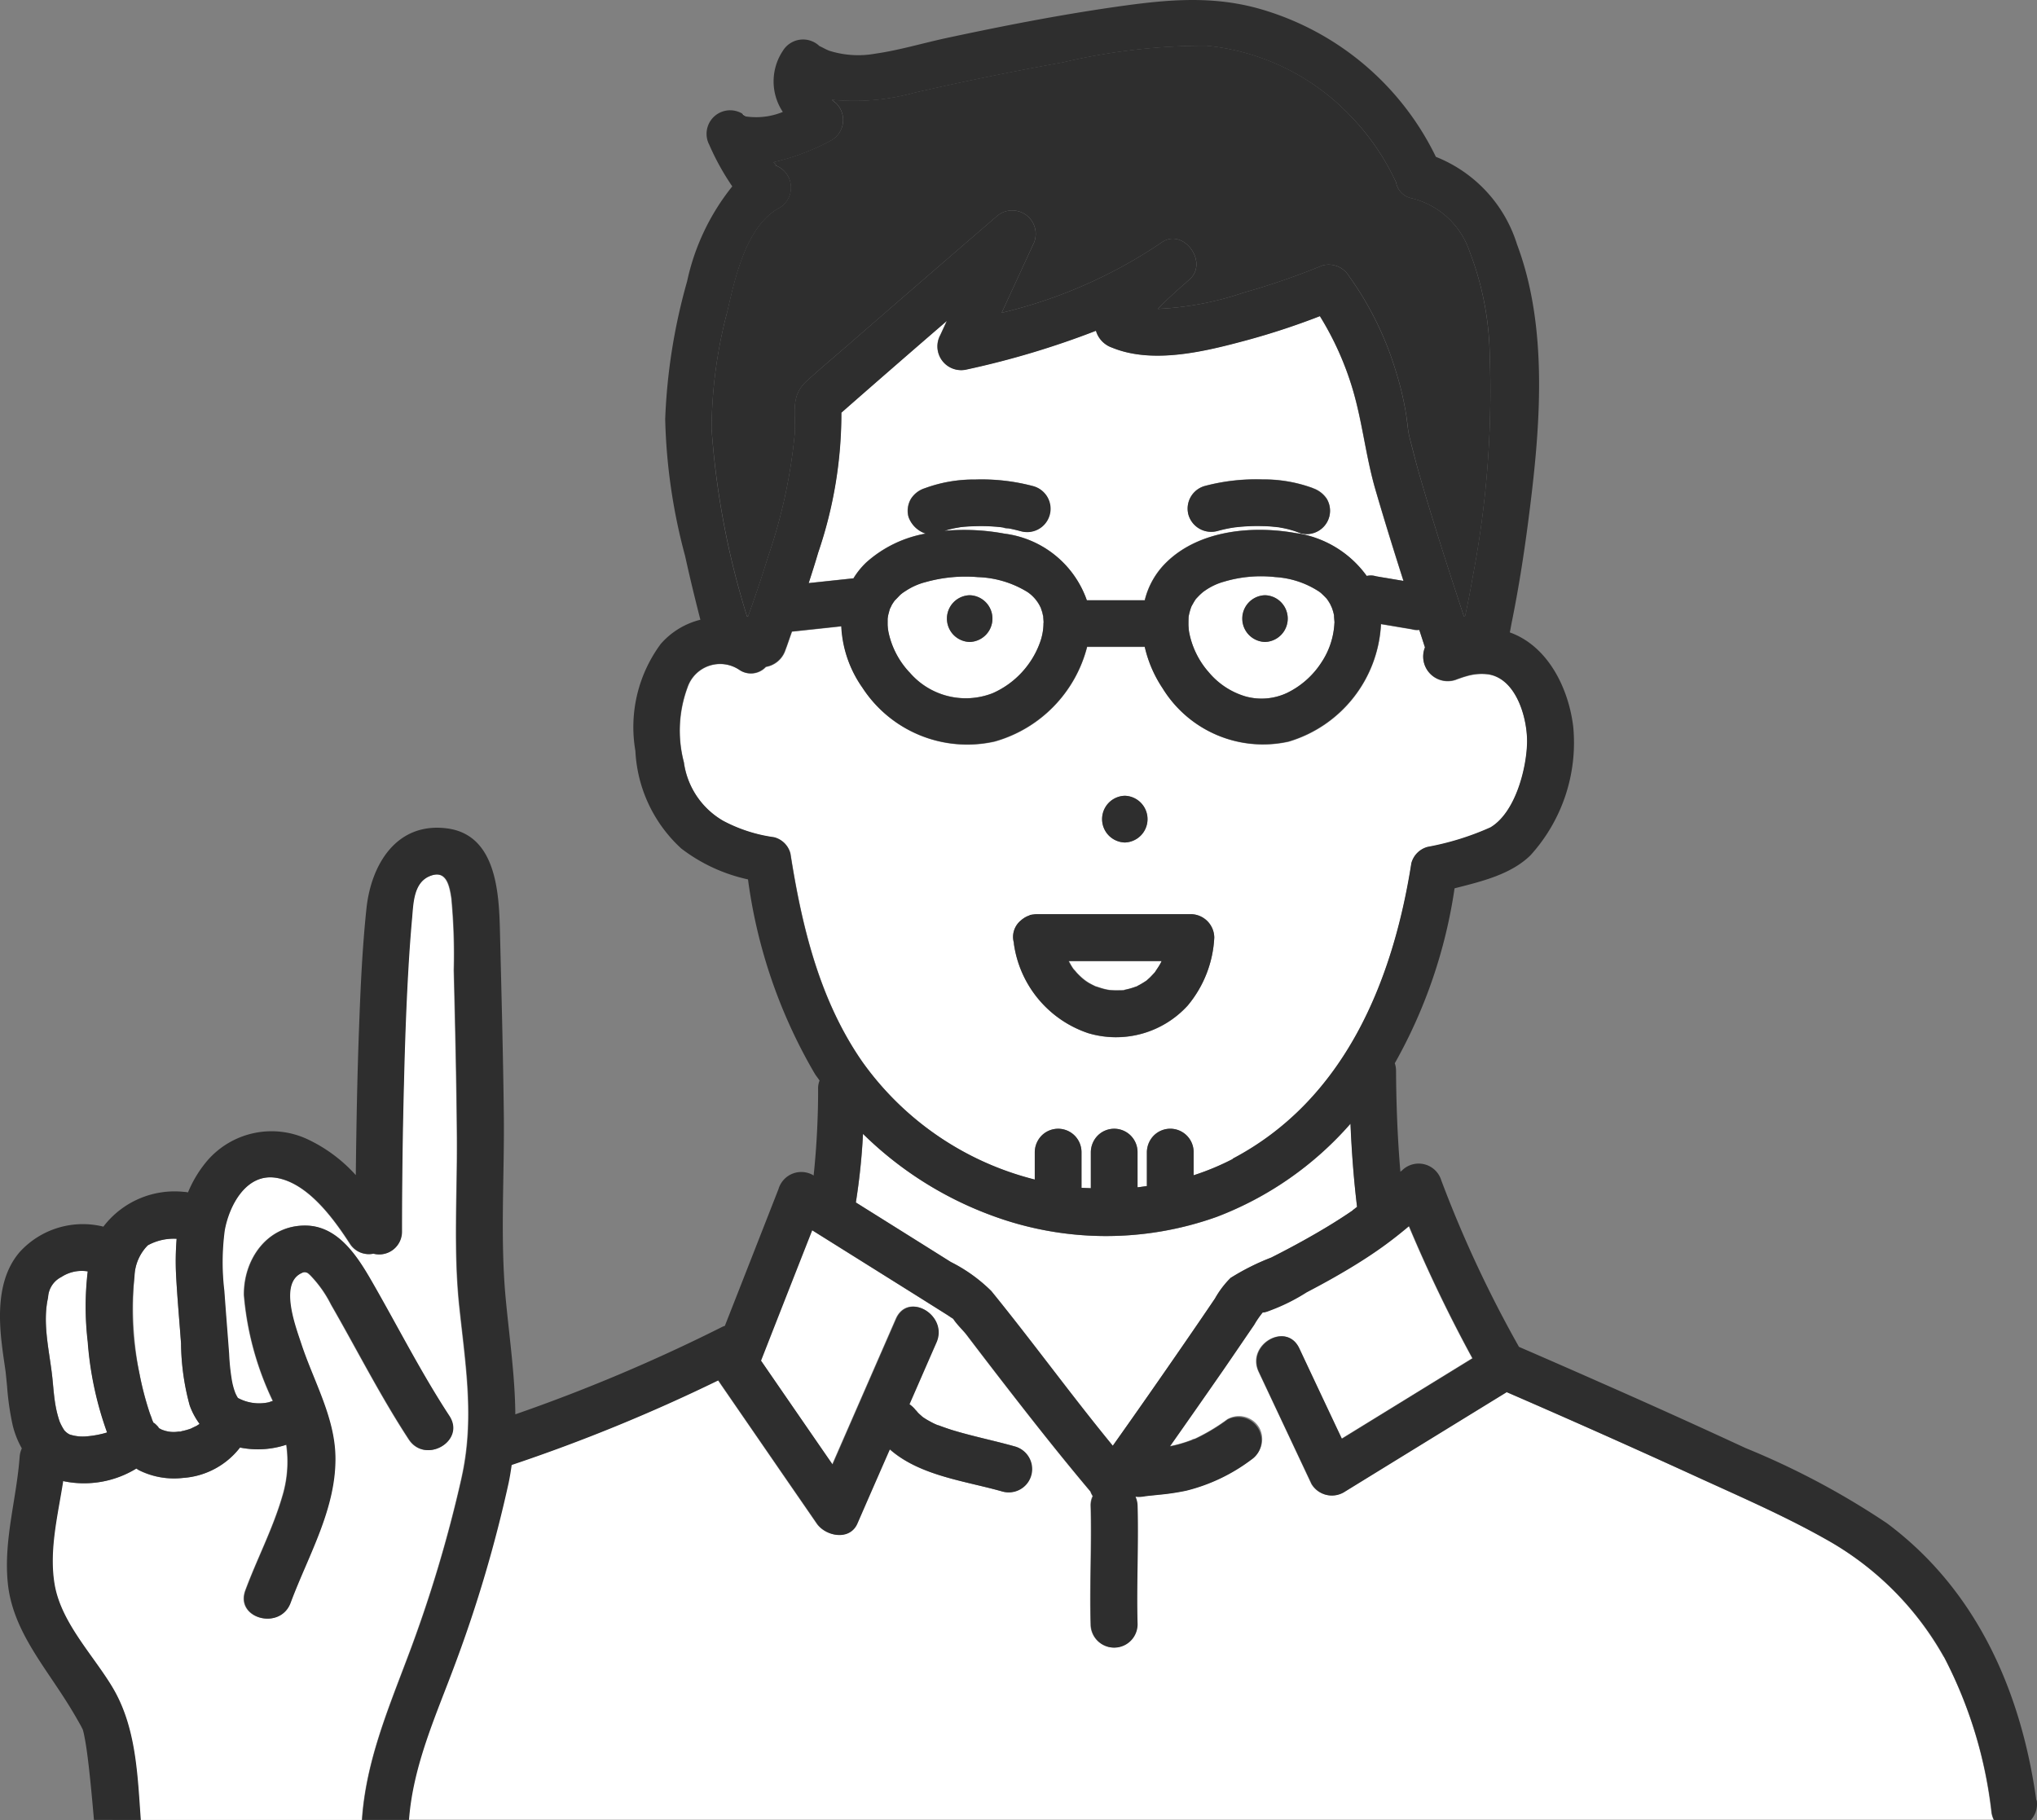 <svg xmlns="http://www.w3.org/2000/svg" width="124.108" height="110.918" viewBox="0 0 124.108 110.918"><rect x="0" y="0" width="124.108" height="110.918" fill="#808080" stroke="none"/><g transform="translate(0 0)"><path d="M87.164,93.967V92.3a1.425,1.425,0,0,1,1.423-1.423,1.433,1.433,0,0,1,1.006.418,1.461,1.461,0,0,1,.418,1.006v2.176c.19.019.38.019.569.025V92.3A1.425,1.425,0,0,1,92,90.874a1.433,1.433,0,0,1,1.006.418,1.461,1.461,0,0,1,.418,1.006v2.145c.19-.019.38-.051.569-.076V92.3a1.425,1.425,0,0,1,1.423-1.423,1.433,1.433,0,0,1,1.006.418,1.461,1.461,0,0,1,.418,1.006v1.411a15.577,15.577,0,0,0,2.385-.993c6.813-3.587,9.755-10.8,10.893-18.01a1.4,1.4,0,0,1,.993-.993,16.114,16.114,0,0,0,3.827-1.189c1.487-.886,2.17-3.473,2.227-5.073.051-1.487-.62-3.985-2.36-4.257a3.309,3.309,0,0,0-1.341.114c-.19.051-.373.12-.557.183a1.492,1.492,0,0,1-1.961-1.936c-.12-.354-.234-.715-.348-1.069a.983.983,0,0,1-.449-.038c-.127-.019-.247-.044-.373-.063-.506-.082-1.012-.171-1.512-.253a7.881,7.881,0,0,1-5.63,7.161,7.187,7.187,0,0,1-7.68-3.258,7.558,7.558,0,0,1-1.082-2.518H90.359a8.081,8.081,0,0,1-5.63,5.769,7.621,7.621,0,0,1-8.059-3.277,7.08,7.08,0,0,1-1.278-3.745l-3.011.323c-.139.373-.259.753-.4,1.126a1.525,1.525,0,0,1-1.189,1.025,1.248,1.248,0,0,1-1.626.177,2.092,2.092,0,0,0-3.15,1.075,7.584,7.584,0,0,0-.221,4.561,4.874,4.874,0,0,0,2.4,3.574,9.185,9.185,0,0,0,3.1,1,1.365,1.365,0,0,1,.993.993c.7,4.453,1.778,8.945,4.39,12.7A18.4,18.4,0,0,0,87.177,93.98Zm5.478-23.381a1.424,1.424,0,0,1,0,2.847A1.424,1.424,0,0,1,92.643,70.587Zm-6.32,7.591a.565.565,0,0,1,.12-.095,1.8,1.8,0,0,1,.38-.2c.025-.006.038-.025.063-.032a.228.228,0,0,0,.07-.013.874.874,0,0,1,.127-.019.488.488,0,0,0,.095-.013c.032,0,.057-.006.089-.006h9.413A1.442,1.442,0,0,1,98.1,79.228a7.013,7.013,0,0,1-1.619,4.143,5.9,5.9,0,0,1-6.06,1.683,6.726,6.726,0,0,1-4.529-5.447v-.063a1.735,1.735,0,0,1-.051-.316A1.333,1.333,0,0,1,86.323,78.178Z" transform="translate(-24.119 -22.094)" fill="#fff"/><path d="M86.883,61.376a4.509,4.509,0,0,0,5.061,1.272,5.382,5.382,0,0,0,2.885-3.087,3.347,3.347,0,0,0,.215-1.208c0-.063-.019-.31-.025-.392-.019-.063-.07-.285-.063-.259,0-.006-.082-.234-.082-.253-.032-.057-.057-.12-.089-.171a2.389,2.389,0,0,0-.721-.791,6.093,6.093,0,0,0-3.024-.911,8.893,8.893,0,0,0-3.176.3,4.023,4.023,0,0,0-1.221.538c-.063.044-.133.082-.2.133-.032.025-.12.1-.146.12-.044.044-.31.329-.31.316a2.494,2.494,0,0,0-.2.3c.006-.019-.089.2-.114.234-.019.07-.076.272-.108.411,0,.038-.025.164-.025.2,0,.127-.006.253,0,.38a1.482,1.482,0,0,0,.019.24,2.041,2.041,0,0,0,.038.209,5.116,5.116,0,0,0,1.278,2.423Zm3.663-4.694a1.424,1.424,0,0,1,0,2.847A1.424,1.424,0,0,1,90.546,56.682Z" transform="translate(-31.466 -20.41)" fill="#fff"/><path d="M114.171,46.581c-.595-1.847-1.17-3.7-1.708-5.561-.588-2.018-.791-4.106-1.385-6.111a18.312,18.312,0,0,0-2-4.46A43.31,43.31,0,0,1,104.67,31.9c-2.505.677-5.75,1.506-8.262.462a1.545,1.545,0,0,1-.974-1.025,52.742,52.742,0,0,1-7.876,2.36,1.444,1.444,0,0,1-1.607-2.094c.133-.291.266-.582.4-.867q-3.226,2.78-6.427,5.592a26.281,26.281,0,0,1-1.411,8.521c-.183.626-.386,1.246-.582,1.866l2.676-.285h.051a4.735,4.735,0,0,1,.784-.974A7.34,7.34,0,0,1,85.059,43.7a1.655,1.655,0,0,1-1.044-1.018,1.412,1.412,0,0,1,.145-1.094,1.553,1.553,0,0,1,.848-.652,8.653,8.653,0,0,1,3.081-.531,12.178,12.178,0,0,1,3.511.4,1.424,1.424,0,1,1-.759,2.745,7.5,7.5,0,0,0-.746-.171,1.348,1.348,0,0,1-.4-.063.553.553,0,0,1-.1-.013,11.983,11.983,0,0,0-1.506-.057c-.259.006-.512.019-.772.044-.025,0-.095.013-.158.019s-.183.032-.221.038a5.75,5.75,0,0,0-.74.183,13.233,13.233,0,0,1,3.656.171,6.12,6.12,0,0,1,5.023,4.061h3.53a4.826,4.826,0,0,1,1.322-2.315c2.037-1.986,5.326-2.258,7.983-1.759a6.445,6.445,0,0,1,4.207,2.594h.013a1.09,1.09,0,0,1,.569.025c.127.019.247.044.373.063.43.07.854.145,1.284.215Zm-4.517-3.9a1.439,1.439,0,0,1-.652.848,1.412,1.412,0,0,1-1.094.146,5.673,5.673,0,0,0-1.215-.342,1.074,1.074,0,0,1-.139-.025c-.082-.006-.164-.019-.247-.025-.24-.025-.481-.038-.727-.044a11.5,11.5,0,0,0-1.55.063.775.775,0,0,0-.12.013c-.127.019-.253.038-.38.063-.234.044-.468.1-.7.164a1.424,1.424,0,1,1-.759-2.745,12.178,12.178,0,0,1,3.511-.4,8.653,8.653,0,0,1,3.081.531,1.679,1.679,0,0,1,.848.652,1.439,1.439,0,0,1,.146,1.094Z" transform="translate(-28.668 -11.189)" fill="#fff"/><path d="M115.711,61.313a4.644,4.644,0,0,0,2.271,1.525,3.692,3.692,0,0,0,2.581-.228,5.225,5.225,0,0,0,2.05-1.828,4.726,4.726,0,0,0,.8-2.429c0-.051-.038-.455-.025-.411-.013-.07-.025-.139-.044-.209a2.694,2.694,0,0,0-.095-.3c-.019-.032-.095-.209-.108-.228-.057-.095-.114-.19-.177-.278a.723.723,0,0,0-.051-.063,3.958,3.958,0,0,0-.329-.323.93.93,0,0,0-.108-.082,5.449,5.449,0,0,0-2.663-.886,7.937,7.937,0,0,0-3.131.278,3.675,3.675,0,0,0-1.158.544l-.076.051c-.089.07-.177.152-.259.228-.063.063-.12.127-.183.19l-.044.044c0,.006,0,.013-.013.025-.089.127-.158.259-.234.392a.125.125,0,0,1-.025.051,3.755,3.755,0,0,0-.164.595c0,.032-.006.063-.006.082,0,.145-.013.3-.006.443,0,.076.006.145.013.221,0,.032.019.164.025.2a5.243,5.243,0,0,0,1.151,2.4Zm3.467-4.637a1.424,1.424,0,0,1,0,2.847A1.424,1.424,0,0,1,119.178,56.677Z" transform="translate(-42.107 -20.405)" fill="#fff"/><path d="M103,92.553c.082.139.152.291.247.424a1.074,1.074,0,0,0,.063.089c.082.076.152.177.234.259s.19.19.285.272c.025.025.127.1.164.133a.464.464,0,0,1,.089.063,2.06,2.06,0,0,0,.253.152c.095.057.2.1.3.152h.013c.177.057.354.12.538.164.095.025.183.038.278.057a.349.349,0,0,1,.057.006,5.578,5.578,0,0,0,.563.013h.152c.013,0,0,0,.025-.006l.12-.019a4.268,4.268,0,0,0,.576-.152,1.426,1.426,0,0,1,.152-.051.068.068,0,0,0,.038-.013.43.43,0,0,1,.1-.057c.171-.089.323-.19.487-.291.006,0,.013-.006.019-.013s.006-.006.019-.019c.07-.063.146-.127.215-.2s.158-.164.234-.247c.013-.019.032-.032.044-.051.108-.177.234-.342.329-.519.025-.051.057-.108.082-.164h-5.662Z" transform="translate(-37.879 -34.001)" fill="#fff"/><path d="M96.642,50.806a.492.492,0,0,1-.082-.006C96.617,50.825,96.845,50.832,96.642,50.806Z" transform="translate(-35.513 -18.666)" fill="#fff"/><path d="M70.81,39.176c.43-1.189.841-2.391,1.208-3.6A32.5,32.5,0,0,0,73.663,28c.07-1.234-.285-2.252.715-3.169.822-.753,1.683-1.474,2.53-2.208q4.507-3.919,9.027-7.813a1.43,1.43,0,0,1,2.233,1.727c-.633,1.373-1.271,2.752-1.9,4.125a29.484,29.484,0,0,0,9.723-4.27c1.316-.962,2.91,1.177,1.727,2.233-.62.55-1.316,1.145-1.929,1.8a18.853,18.853,0,0,0,5.206-.987,43.473,43.473,0,0,0,4.827-1.664,1.454,1.454,0,0,1,1.607.652,19.562,19.562,0,0,1,2.853,5.795,17.888,17.888,0,0,1,.626,2.632c.057.335.089.677.133,1.018.013.076.044.221.051.266.2.784.392,1.563.614,2.341.841,2.916,1.771,5.807,2.726,8.686l.076-.038c.171-.791.323-1.588.462-2.385A60.022,60.022,0,0,0,116,23.235a18.475,18.475,0,0,0-1.234-6.332,4.968,4.968,0,0,0-3.486-3.214,1.206,1.206,0,0,1-.987-.981c-.032-.07-.07-.152-.082-.177-.171-.354-.354-.7-.55-1.037a14.825,14.825,0,0,0-2.22-2.91,13.919,13.919,0,0,0-8.711-4.2A37.775,37.775,0,0,0,89.99,5.4q-4.555.816-9.065,1.854a13.8,13.8,0,0,1-5.01.424c.095.076.19.152.278.228A1.424,1.424,0,0,1,75.9,10.14a14.057,14.057,0,0,1-3.536,1.341c.127.12.247.228.038.171a1.439,1.439,0,0,1,.342,2.6c-2.069,1.088-2.739,4.346-3.214,6.408a28.257,28.257,0,0,0-.936,7.085,50.26,50.26,0,0,0,2.157,11.412.185.185,0,0,1,.057.013Z" transform="translate(-25.237 -1.602)" fill="#2e2e2e"/><path d="M8.2,132.226a20.594,20.594,0,0,1-1.164-5.485,17.687,17.687,0,0,1,0-4.289,2.266,2.266,0,0,0-1.613.342,1.46,1.46,0,0,0-.81,1.246c-.367,1.619.1,3.34.266,4.953.07.652.1,1.164.2,1.7a6.555,6.555,0,0,0,.234.9,3.2,3.2,0,0,0,.285.538,1.069,1.069,0,0,0,.329.259,2.656,2.656,0,0,0,1.063.114,6.558,6.558,0,0,0,1.107-.2.542.542,0,0,0,.12-.038c0-.013-.013-.025-.013-.038Z" transform="translate(-1.68 -44.98)" fill="#fff"/><path d="M108.278,95.37s-.095.013-.158.025C108.19,95.4,108.266,95.389,108.278,95.37Z" transform="translate(-39.76 -35.041)" fill="#fff"/><path d="M134.47,17.429c-.019-.038-.025-.057,0,0Z" transform="translate(-49.435 -6.392)" fill="#fff"/><path d="M16.9,130.593a4.237,4.237,0,0,1-.6-1.126,14.854,14.854,0,0,1-.525-3.77c-.1-1.366-.228-2.739-.3-4.112a16.885,16.885,0,0,1,.032-2.265,3.264,3.264,0,0,0-1.759.4,2.816,2.816,0,0,0-.81,1.91,20.671,20.671,0,0,0,.936,8.331c.019.057.228.569.082.247.019.044.089.215.139.329.013-.051.455.4.278.285a1.712,1.712,0,0,0,.234.133c.025.006.032.013.07.025a1.818,1.818,0,0,0,.955.089h.114c.006,0,.032-.013.108-.032a3.907,3.907,0,0,0,.531-.152c.006-.013.3-.152.348-.171a1.08,1.08,0,0,1,.108-.07c.019-.019.038-.032.057-.051Z" transform="translate(-4.743 -43.84)" fill="#fff"/><path d="M71.691,11.069c-.057-.051-.114-.095-.171-.139A.414.414,0,0,0,71.691,11.069Z" transform="translate(-26.313 -4.017)" fill="#fff"/><path d="M71.809,11.173h0L71.8,11.16H71.79S71.8,11.173,71.809,11.173Z" transform="translate(-26.413 -4.102)" fill="#fff"/><path d="M71.835,11.2a.254.254,0,0,1-.025-.019C71.778,11.186,71.791,11.193,71.835,11.2Z" transform="translate(-26.413 -4.109)" fill="#fff"/><path d="M71.866,11.216l-.006-.006h0A.006.006,0,0,1,71.866,11.216Z" transform="translate(-26.438 -4.12)" fill="#fff"/><path d="M110.47,144.06a.376.376,0,0,0-.07.006A.238.238,0,0,0,110.47,144.06Z" transform="translate(-40.598 -52.93)" fill="#fff"/><path d="M112.627,108.25a20.562,20.562,0,0,1-8.141,5.674,20.036,20.036,0,0,1-13.753-.095,22.035,22.035,0,0,1-7.806-4.96,38.377,38.377,0,0,1-.436,4.181c.266.164.531.335.8.5q2.5,1.566,4.985,3.125a9.638,9.638,0,0,1,2.473,1.771c2.518,3.1,4.865,6.339,7.4,9.426q2.192-3.1,4.352-6.231c.626-.911,1.253-1.828,1.872-2.739a5.586,5.586,0,0,1,.949-1.253,14.579,14.579,0,0,1,2.473-1.24c.652-.329,1.29-.664,1.929-1.018,1.037-.576,2.062-1.189,3.043-1.86.095-.063.177-.139.266-.2-.209-1.676-.329-3.372-.4-5.067Z" transform="translate(-30.344 -39.773)" fill="#fff"/><path d="M30.026,120.976c.791-3.568.234-6.845-.145-10.419-.361-3.4-.12-6.876-.145-10.292-.025-3.4-.108-6.8-.19-10.2A37.186,37.186,0,0,0,29.4,85.7c-.12-.816-.323-1.771-1.328-1.36s-.993,1.664-1.082,2.568c-.089.974-.158,1.948-.215,2.923-.139,2.36-.221,4.719-.278,7.085q-.114,4.545-.12,9.09a1.379,1.379,0,0,1-1.733,1.341,1.368,1.368,0,0,1-1.442-.626c-.981-1.512-2.562-3.7-4.5-4-1.828-.278-2.853,1.7-3.125,3.207a15.249,15.249,0,0,0-.025,3.682q.142,1.926.291,3.846a13.268,13.268,0,0,0,.164,1.581,4.221,4.221,0,0,0,.209.784,2.488,2.488,0,0,0,.164.316,2.722,2.722,0,0,0,1.917.259,1.306,1.306,0,0,1,.221-.076,18.611,18.611,0,0,1-1.759-6.446c-.025-2.2,1.442-4.3,3.808-4.238,1.936.051,3.1,1.885,3.96,3.378,1.581,2.745,3,5.561,4.738,8.217,1.006,1.537-1.455,2.961-2.461,1.436-1.74-2.657-3.157-5.472-4.738-8.217a7.119,7.119,0,0,0-1.278-1.8c-.177-.164-.171-.139-.266-.164a.1.1,0,0,1-.051-.019c-.019,0-.044.013-.089.019s.108-.063-.12.044c-1.366.626-.38,3.214-.013,4.327.734,2.227,2.005,4.4,2.069,6.788.082,3.207-1.645,6.067-2.726,8.977-.633,1.7-3.384.962-2.745-.759.709-1.91,1.664-3.726,2.239-5.687a7.215,7.215,0,0,0,.253-3.188,5.5,5.5,0,0,1-2.828.171,4.793,4.793,0,0,1-3.479,1.853,4.767,4.767,0,0,1-2.676-.474c-.057-.032-.1-.063-.158-.1a6.093,6.093,0,0,1-4.4.778.186.186,0,0,1-.063-.019c-.323,2.088-.873,4.226-.525,6.294.386,2.334,2.347,4.308,3.524,6.275,1.449,2.423,1.525,5.314,1.727,8.085H23.953c.24-3.5,1.544-6.617,2.777-9.894a81.206,81.206,0,0,0,3.3-10.982Z" transform="translate(-1.912 -30.953)" fill="#fff"/><path d="M132.938,144.368a18.669,18.669,0,0,0-7.231-7.205c-2.606-1.468-5.39-2.663-8.1-3.909q-5.636-2.581-11.323-5.042-4.972,3.055-9.938,6.111a1.436,1.436,0,0,1-1.948-.512q-1.6-3.416-3.214-6.832c-.778-1.651,1.676-3.093,2.461-1.436q1.3,2.752,2.594,5.51,3.985-2.448,7.964-4.9a88.082,88.082,0,0,1-3.872-8.059c-.519.436-1.05.854-1.6,1.253-.867.62-1.778,1.183-2.7,1.721-.639.367-1.284.721-1.942,1.063A12.2,12.2,0,0,1,91.9,123.22s-.4.164-.481.126a6.984,6.984,0,0,0-.519.759q-.93,1.366-1.86,2.72c-1.075,1.569-2.176,3.125-3.271,4.681.057-.013.12-.019.177-.032a7.565,7.565,0,0,0,.765-.209c.139-.044.278-.095.411-.146a1.8,1.8,0,0,1,.2-.076.046.046,0,0,0-.038.013c-.108.044-.285.076,0,0h.013a11.706,11.706,0,0,0,1.986-1.189,1.436,1.436,0,0,1,1.948.512,1.461,1.461,0,0,1-.512,1.948,10.976,10.976,0,0,1-3.954,1.885,14.25,14.25,0,0,1-1.708.253c-.2.019-.4.038-.607.063a1.346,1.346,0,0,0-.158.019h-.019l-.095.019a1.75,1.75,0,0,1-.512.013,1.488,1.488,0,0,1,.126.55c.07,2.41-.07,4.82,0,7.224a1.423,1.423,0,1,1-2.847,0c-.07-2.41.07-4.82,0-7.224a1.285,1.285,0,0,1,.126-.582,1.147,1.147,0,0,1-.139-.278c-1.885-2.239-3.7-4.548-5.491-6.864q-1.044-1.347-2.075-2.708c-.19-.247-.582-.62-.8-.955-.127-.076-.253-.164-.367-.24l-1.841-1.158q-3.2-2-6.389-4-1.556,3.976-3.119,7.945,2.182,3.16,4.359,6.326,1.936-4.431,3.871-8.869c.734-1.676,3.182-.228,2.461,1.436-.55,1.253-1.094,2.511-1.645,3.764a1.771,1.771,0,0,1,.386.367h.006a1.655,1.655,0,0,1,.139.158c.082.082.171.158.253.234a.764.764,0,0,1,.089.063,3.894,3.894,0,0,0,.348.209,4.134,4.134,0,0,0,.373.19l.133.057h.019c.272.1.538.2.816.285,1.272.392,2.581.652,3.859,1.012a1.424,1.424,0,1,1-.759,2.745c-2.29-.652-5.035-.955-6.864-2.575q-.987,2.268-1.98,4.529c-.462,1.063-1.923.778-2.461,0-.886-1.29-1.778-2.575-2.663-3.865q-1.585-2.306-3.176-4.612c-.063-.089-.114-.171-.171-.253a104.188,104.188,0,0,1-12.595,5.156c-.051.361-.108.721-.183,1.082a80.329,80.329,0,0,1-3.245,11c-1.164,3.144-2.575,6.18-2.828,9.546h96.585a1.331,1.331,0,0,1-.145-.456,26.876,26.876,0,0,0-2.891-9.47Z" transform="translate(-14.509 -43.388)" fill="#fff"/><path d="M121.091,60.187a1.424,1.424,0,0,0,0-2.847A1.424,1.424,0,0,0,121.091,60.187Z" transform="translate(-44.02 -21.069)" fill="#2e2e2e"/><path d="M92.651,60.187a1.424,1.424,0,0,0,0-2.847A1.424,1.424,0,0,0,92.651,60.187Z" transform="translate(-33.571 -21.069)" fill="#2e2e2e"/><path d="M107.591,79.5a1.424,1.424,0,0,0,0-2.847A1.424,1.424,0,0,0,107.591,79.5Z" transform="translate(-39.06 -28.163)" fill="#2e2e2e"/><path d="M122.07,46.719a8.652,8.652,0,0,0-3.081-.531,12.178,12.178,0,0,0-3.511.4,1.434,1.434,0,0,0-.993,1.752,1.453,1.453,0,0,0,1.752.993c.234-.063.468-.12.7-.164.127-.025.253-.044.38-.063a.775.775,0,0,0,.12-.013,11.55,11.55,0,0,1,1.55-.063,7.015,7.015,0,0,1,.727.044c.082.006.164.019.247.025a1.074,1.074,0,0,1,.139.025,5.886,5.886,0,0,1,1.215.342,1.412,1.412,0,0,0,1.094-.145,1.416,1.416,0,0,0,.506-1.942,1.638,1.638,0,0,0-.848-.652Z" transform="translate(-42.077 -16.969)" fill="#2e2e2e"/><path d="M71.7,11.069c-.127-.114-.177-.145-.177-.139a1.652,1.652,0,0,1,.171.139Z" transform="translate(-26.313 -4.017)" fill="#2e2e2e"/><path d="M71.845,11.2h0c-.013-.006-.013-.013-.025-.019h0C71.826,11.186,71.839,11.193,71.845,11.2Z" transform="translate(-26.424 -4.109)" fill="#2e2e2e"/><path d="M71.844,11.166a.142.142,0,0,1-.044-.006l.013.013h.032Z" transform="translate(-26.416 -4.102)" fill="#2e2e2e"/><path d="M124.124,109.693c-.924-6.617-3.625-12.791-9.1-16.871a47.96,47.96,0,0,0-8.61-4.58q-4.4-2.04-8.837-3.992-2.486-1.1-4.972-2.176a72.677,72.677,0,0,1-4.732-10.14,1.441,1.441,0,0,0-2.379-.626l-.114.095c-.177-2.056-.253-4.125-.266-6.187a1.391,1.391,0,0,0-.076-.424A30.769,30.769,0,0,0,88.68,54.132c1.645-.418,3.435-.841,4.631-2.018a10.212,10.212,0,0,0,2.6-7.819c-.278-2.341-1.531-4.922-3.865-5.757.044-.2.076-.4.114-.595.411-2.024.734-4.061,1-6.111.709-5.434,1.3-11.684-.671-16.928a8.438,8.438,0,0,0-4.947-5.345A17.164,17.164,0,0,0,77.261.678c-3.125-1-6.035-.715-9.223-.259C64.59.912,61.168,1.582,57.765,2.31c-1.449.31-2.91.753-4.378.962a5.842,5.842,0,0,1-2.8-.177c-.19-.07-.342-.164-.544-.259a.4.4,0,0,0-.057-.025h0a1.443,1.443,0,0,0-2.233.291,3.357,3.357,0,0,0,0,3.72,4.26,4.26,0,0,1-1.929.31c-.038,0-.228-.019-.316-.032l.006.006L45.5,7.1c-.044-.006-.057-.013-.025-.019,0,0-.013-.013-.019-.013a.37.37,0,0,1-.171-.139,1.436,1.436,0,0,0-2.012,1.9,15.252,15.252,0,0,0,1.4,2.53,13.882,13.882,0,0,0-2.752,5.788,35.642,35.642,0,0,0-1.335,8.4A35.1,35.1,0,0,0,41.8,33.883c.285,1.3.6,2.594.93,3.884a4.7,4.7,0,0,0-2.41,1.468,8.516,8.516,0,0,0-1.55,6.522,8.629,8.629,0,0,0,2.8,5.953,10.261,10.261,0,0,0,4.061,1.879A31.669,31.669,0,0,0,49.7,65.43c.089.146.2.272.291.418a1.267,1.267,0,0,0-.089.493c.006.822-.019,1.651-.057,2.473-.038.8-.095,1.594-.171,2.385-.013.146-.032.291-.044.436-.013-.013-.032-.019-.044-.032a1.447,1.447,0,0,0-2.094.848q-1.632,4.175-3.271,8.344a1.484,1.484,0,0,0-.152.057,104.214,104.214,0,0,1-12.614,5.333c-.019-2.322-.354-4.612-.582-7.009-.354-3.751-.07-7.6-.12-11.374-.044-3.682-.145-7.357-.234-11.039-.057-2.347-.215-5.889-3.22-6.282-3.1-.4-4.637,2.227-4.915,4.89-.253,2.4-.361,4.827-.449,7.237-.114,3-.164,6-.2,9a9.241,9.241,0,0,0-2.948-2.189A5.172,5.172,0,0,0,12.6,70.833a7.314,7.314,0,0,0-1.088,1.828,1.548,1.548,0,0,0-.247-.032,5.461,5.461,0,0,0-4.909,2.119,5.2,5.2,0,0,0-5.1,1.55C-.093,77.867-.055,80.157.192,82.1c.057.481.164,1.164.209,1.5.013.114.063.62.089.886A16.526,16.526,0,0,0,.831,86.85a5.467,5.467,0,0,0,.557,1.411,1.456,1.456,0,0,0-.133.512c-.19,2.587-.987,5.086-.721,7.7.253,2.511,1.79,4.5,3.138,6.541.373.563.734,1.132,1.069,1.721.127.221.259.443.367.677.013.057.044.164.051.2.139.645.221,1.3.3,1.967.127,1.107.228,2.214.323,3.321H8.637c-.2-2.771-.278-5.662-1.727-8.085-1.177-1.967-3.131-3.941-3.524-6.275-.348-2.069.2-4.207.525-6.294a.241.241,0,0,1,.063.019,6.093,6.093,0,0,0,4.4-.778c.051.032.1.07.158.1a4.777,4.777,0,0,0,2.676.474,4.793,4.793,0,0,0,3.479-1.854,5.5,5.5,0,0,0,2.828-.171,7.309,7.309,0,0,1-.253,3.188c-.576,1.955-1.531,3.777-2.239,5.687-.639,1.721,2.113,2.461,2.745.759,1.082-2.91,2.809-5.776,2.726-8.977-.063-2.385-1.335-4.561-2.069-6.788-.367-1.113-1.354-3.7.013-4.327.234-.108.089-.038.12-.044a.494.494,0,0,0,.089-.019.287.287,0,0,0,.051.019c.095.025.089,0,.266.164a7.28,7.28,0,0,1,1.278,1.8c1.581,2.745,3,5.561,4.738,8.217,1,1.525,3.467.1,2.461-1.436-1.74-2.657-3.157-5.472-4.738-8.217-.86-1.493-2.024-3.327-3.96-3.378-2.366-.057-3.84,2.043-3.808,4.238a18.473,18.473,0,0,0,1.759,6.446c-.076.025-.145.044-.221.076a2.722,2.722,0,0,1-1.917-.259,2.148,2.148,0,0,1-.164-.316,4.221,4.221,0,0,1-.209-.784,13.268,13.268,0,0,1-.164-1.581c-.095-1.284-.2-2.568-.291-3.846a14.634,14.634,0,0,1,.025-3.682c.272-1.506,1.3-3.486,3.125-3.207,1.936.3,3.517,2.486,4.5,4a1.362,1.362,0,0,0,1.442.626,1.382,1.382,0,0,0,1.733-1.341q0-4.545.12-9.09c.057-2.36.139-4.725.278-7.085.057-.974.127-1.948.215-2.923.082-.9.089-2.163,1.082-2.568,1.012-.411,1.208.544,1.328,1.36a35.862,35.862,0,0,1,.145,4.365c.082,3.4.164,6.8.19,10.2.025,3.422-.215,6.889.145,10.292.38,3.574.943,6.851.145,10.419a81.207,81.207,0,0,1-3.3,10.982c-1.234,3.277-2.543,6.389-2.777,9.894h2.853c.253-3.365,1.664-6.4,2.828-9.546a81.231,81.231,0,0,0,3.245-11c.076-.367.133-.727.183-1.082a104.608,104.608,0,0,0,12.595-5.156c.057.082.114.164.171.253q1.585,2.306,3.176,4.612c.886,1.29,1.778,2.575,2.663,3.865.538.778,1.993,1.063,2.461,0q.987-2.268,1.98-4.529c1.828,1.619,4.574,1.923,6.864,2.575a1.424,1.424,0,1,0,.759-2.745c-1.278-.361-2.587-.62-3.859-1.012q-.408-.133-.816-.285H57.2l-.133-.057a4.131,4.131,0,0,1-.373-.19,3.9,3.9,0,0,1-.348-.209.768.768,0,0,1-.089-.063c-.082-.082-.177-.152-.253-.234-.051-.051-.089-.108-.139-.158H55.86a1.771,1.771,0,0,0-.386-.367c.55-1.253,1.094-2.511,1.645-3.764.727-1.664-1.727-3.112-2.461-1.436q-1.936,4.431-3.871,8.869-2.182-3.16-4.359-6.326,1.556-3.976,3.119-7.945,3.2,2,6.389,4l1.841,1.158c.12.076.24.164.367.24.215.342.607.709.8.955q1.034,1.357,2.075,2.708c1.79,2.315,3.6,4.624,5.491,6.864a1.146,1.146,0,0,0,.139.278,1.285,1.285,0,0,0-.127.582c.07,2.41-.07,4.82,0,7.224a1.423,1.423,0,0,0,2.847,0c-.07-2.41.07-4.82,0-7.224a1.4,1.4,0,0,0-.127-.55,1.749,1.749,0,0,0,.512-.013.5.5,0,0,0,.095-.019h.019a1.347,1.347,0,0,0,.158-.019c.2-.019.4-.038.607-.063a14.258,14.258,0,0,0,1.708-.253,10.977,10.977,0,0,0,3.954-1.885A1.425,1.425,0,0,0,74.857,86.5a11.708,11.708,0,0,1-1.986,1.189h-.013a.053.053,0,0,0,.038-.013c-.063.019-.133.051-.2.076-.139.051-.272.1-.411.145-.253.082-.506.152-.765.209a1.736,1.736,0,0,1-.177.032q1.642-2.334,3.271-4.681c.62-.9,1.24-1.816,1.86-2.72A5.553,5.553,0,0,1,77,79.974c.089.038.481-.127.481-.127a11.6,11.6,0,0,0,2.189-1.094c.652-.342,1.3-.69,1.942-1.063.924-.531,1.835-1.1,2.7-1.721.557-.4,1.082-.816,1.6-1.253a88.087,88.087,0,0,0,3.871,8.059q-3.985,2.448-7.964,4.9-1.3-2.752-2.594-5.51c-.778-1.657-3.233-.215-2.461,1.436q1.6,3.416,3.214,6.832a1.44,1.44,0,0,0,1.948.512q4.963-3.055,9.938-6.111,5.684,2.467,11.323,5.042c2.714,1.246,5.5,2.442,8.1,3.909a18.668,18.668,0,0,1,7.231,7.205,27.139,27.139,0,0,1,2.891,9.47,1.542,1.542,0,0,0,.145.455h2.233a1.457,1.457,0,0,0,.361-1.208ZM6.467,87.324a5.982,5.982,0,0,1-1.107.2A2.547,2.547,0,0,1,4.3,87.413a1,1,0,0,1-.329-.259,3.2,3.2,0,0,1-.285-.538,6.555,6.555,0,0,1-.234-.9c-.1-.531-.139-1.044-.2-1.7-.164-1.619-.633-3.334-.266-4.953a1.472,1.472,0,0,1,.81-1.246A2.266,2.266,0,0,1,5.4,77.475a18.35,18.35,0,0,0,0,4.289,20.844,20.844,0,0,0,1.164,5.485c0,.013.013.025.013.038-.025.013-.063.019-.12.038Zm5.687-.512s-.044.025-.108.07c-.038.025-.335.158-.348.171a3.911,3.911,0,0,1-.531.152.437.437,0,0,0-.108.032h-.114a1.892,1.892,0,0,1-.955-.089.634.634,0,0,1-.07-.025,1.712,1.712,0,0,1-.234-.133c.177.114-.266-.342-.278-.285-.051-.114-.12-.278-.139-.329.139.323-.063-.19-.082-.247a17.946,17.946,0,0,1-.645-2.486A17.632,17.632,0,0,1,8.251,77.8a2.816,2.816,0,0,1,.81-1.91,3.264,3.264,0,0,1,1.759-.4,16.9,16.9,0,0,0-.032,2.265c.076,1.373.2,2.739.3,4.112a14.815,14.815,0,0,0,.525,3.77,4.337,4.337,0,0,0,.6,1.126.41.41,0,0,1-.057.051ZM85.093,11.04S85.074,11,85.08,11A.159.159,0,0,0,85.093,11.04ZM44.354,19.067c.481-2.062,1.151-5.32,3.214-6.408a1.436,1.436,0,0,0-.342-2.6c.209.057.095-.044-.038-.171a13.73,13.73,0,0,0,3.536-1.341,1.432,1.432,0,0,0,.291-2.233c-.089-.07-.183-.145-.278-.228a13.8,13.8,0,0,0,5.01-.424q4.507-1.034,9.065-1.854a37.775,37.775,0,0,1,8.742-1.018,13.966,13.966,0,0,1,8.711,4.2,14.641,14.641,0,0,1,2.22,2.91c.2.342.38.69.55,1.037.013.025.051.1.082.177a1.214,1.214,0,0,0,.987.981A4.968,4.968,0,0,1,89.59,15.31a18.327,18.327,0,0,1,1.234,6.332,60.394,60.394,0,0,1-1.037,13.5c-.139.8-.291,1.594-.462,2.385l-.076.038c-.949-2.885-1.885-5.769-2.726-8.686-.221-.778-.424-1.556-.614-2.341-.013-.044-.038-.19-.051-.266-.051-.342-.082-.683-.133-1.018a18.727,18.727,0,0,0-.626-2.632,19.715,19.715,0,0,0-2.853-5.795,1.454,1.454,0,0,0-1.607-.652,44.809,44.809,0,0,1-4.827,1.664,19,19,0,0,1-5.206.987c.614-.652,1.309-1.246,1.929-1.8,1.183-1.056-.411-3.2-1.727-2.233a29.484,29.484,0,0,1-9.723,4.27c.633-1.373,1.272-2.752,1.9-4.125a1.43,1.43,0,0,0-2.233-1.727q-4.526,3.9-9.027,7.813c-.841.734-1.7,1.449-2.53,2.208-1,.917-.645,1.942-.715,3.169a32.5,32.5,0,0,1-1.645,7.578q-.56,1.812-1.208,3.6a.185.185,0,0,1-.057-.013,49.578,49.578,0,0,1-2.157-11.412,28.513,28.513,0,0,1,.936-7.085ZM81.36,37.95a4.745,4.745,0,0,1-.8,2.429,5.177,5.177,0,0,1-2.05,1.828,3.624,3.624,0,0,1-2.581.228,4.615,4.615,0,0,1-2.271-1.525,5.09,5.09,0,0,1-1.151-2.4c-.006-.038-.025-.171-.025-.2,0-.076-.013-.145-.013-.221,0-.146,0-.3.006-.443a.454.454,0,0,1,.006-.082,3.323,3.323,0,0,1,.164-.595.185.185,0,0,1,.025-.051c.076-.133.146-.266.234-.392.006-.013.013-.013.013-.025l.044-.044c.057-.063.12-.127.183-.19a2.9,2.9,0,0,1,.259-.228l.076-.051a3.82,3.82,0,0,1,1.158-.544,7.811,7.811,0,0,1,3.131-.278,5.449,5.449,0,0,1,2.663.886c.038.032.089.063.108.082.114.108.221.209.329.323a.726.726,0,0,1,.051.063,2.58,2.58,0,0,1,.177.278c.013.019.089.19.108.228.032.095.07.2.095.3.019.07.032.139.044.209-.019-.044.025.361.025.411Zm-2.246-5.44c-2.657-.5-5.953-.228-7.983,1.759a4.825,4.825,0,0,0-1.322,2.315h-3.53a6.137,6.137,0,0,0-5.023-4.061,13.482,13.482,0,0,0-3.656-.171,5.75,5.75,0,0,1,.74-.183c.038-.006.158-.025.221-.038s.133-.013.158-.019c.253-.025.512-.038.772-.044A10.894,10.894,0,0,1,61,32.124a.554.554,0,0,1,.1.013,1.382,1.382,0,0,0,.4.063c.253.044.5.108.746.171A1.424,1.424,0,1,0,63,29.625a12.178,12.178,0,0,0-3.511-.4,8.653,8.653,0,0,0-3.081.531,1.56,1.56,0,0,0-.848.652,1.469,1.469,0,0,0-.145,1.094,1.655,1.655,0,0,0,1.044,1.018,7.34,7.34,0,0,0-3.618,1.759,4.736,4.736,0,0,0-.784.974h-.051l-2.676.285c.2-.62.4-1.24.582-1.866a26.225,26.225,0,0,0,1.411-8.521q3.2-2.809,6.427-5.592c-.133.291-.266.582-.4.867a1.446,1.446,0,0,0,1.607,2.094,52.224,52.224,0,0,0,7.876-2.36,1.545,1.545,0,0,0,.974,1.025c2.518,1.037,5.757.215,8.262-.462a44.932,44.932,0,0,0,4.409-1.455,18.53,18.53,0,0,1,2,4.46c.595,2.005.8,4.093,1.385,6.111.544,1.86,1.12,3.713,1.708,5.561-.43-.07-.854-.145-1.284-.215-.127-.019-.247-.044-.373-.063a1.09,1.09,0,0,0-.569-.025h-.013A6.445,6.445,0,0,0,79.127,32.5Zm-15.48,5.44a3.514,3.514,0,0,1-.215,1.208,5.19,5.19,0,0,1-.652,1.253,5.335,5.335,0,0,1-2.233,1.835,4.5,4.5,0,0,1-5.061-1.272A5.116,5.116,0,0,1,54.2,38.551c-.006-.032-.032-.177-.038-.209-.006-.082-.013-.164-.019-.24v-.38c0-.038.019-.164.025-.2.032-.139.089-.342.108-.411.025-.044.127-.253.114-.234a3.1,3.1,0,0,1,.2-.3c0,.013.266-.272.31-.316.025-.025.114-.095.146-.12.063-.044.127-.089.2-.133a3.957,3.957,0,0,1,1.221-.538,9.025,9.025,0,0,1,3.176-.3,6.158,6.158,0,0,1,3.024.911,2.264,2.264,0,0,1,.721.791c.032.057.057.114.089.171,0,.019.082.247.082.253,0-.025.044.2.063.259,0,.082.025.329.025.392ZM61.1,32.137a.492.492,0,0,1,.082.006C61.383,32.162,61.155,32.162,61.1,32.137Zm8.755,59.008a.376.376,0,0,0,.07-.006A.26.26,0,0,0,69.853,91.145Zm12.62-17.39c-.981.677-2.005,1.284-3.043,1.86-.639.354-1.278.69-1.929,1.018a14.347,14.347,0,0,0-2.473,1.24,5.781,5.781,0,0,0-.949,1.253q-.93,1.376-1.872,2.739Q70.053,85,67.854,88.1c-2.537-3.093-4.877-6.326-7.4-9.426A9.637,9.637,0,0,0,57.986,76.9Q55.49,75.333,53,73.774c-.266-.164-.531-.335-.8-.5a40.013,40.013,0,0,0,.436-4.181,22.034,22.034,0,0,0,7.806,4.96,20,20,0,0,0,13.753.095,20.5,20.5,0,0,0,8.142-5.674c.07,1.7.2,3.391.4,5.067-.089.063-.171.139-.266.2Zm-7.306-3.131a15.577,15.577,0,0,1-2.385.993V70.206A1.422,1.422,0,0,0,70.353,69.2a1.489,1.489,0,0,0-.418,1.006v2.069c-.19.025-.38.057-.569.076V70.206A1.422,1.422,0,0,0,66.937,69.2a1.489,1.489,0,0,0-.418,1.006v2.2c-.19-.013-.38-.013-.569-.025V70.206A1.422,1.422,0,0,0,63.521,69.2a1.489,1.489,0,0,0-.418,1.006v1.67A18.4,18.4,0,0,1,52.6,64.709c-2.613-3.751-3.694-8.243-4.39-12.7a1.375,1.375,0,0,0-.993-.993,9.276,9.276,0,0,1-3.1-1,4.892,4.892,0,0,1-2.4-3.574,7.584,7.584,0,0,1,.221-4.561,2.1,2.1,0,0,1,3.15-1.075,1.241,1.241,0,0,0,1.626-.177A1.525,1.525,0,0,0,47.9,39.608c.145-.373.266-.753.4-1.126l3.011-.323A7.045,7.045,0,0,0,52.6,41.9a7.611,7.611,0,0,0,8.059,3.277,8.07,8.07,0,0,0,5.63-5.769H69.8a7.5,7.5,0,0,0,1.082,2.518,7.177,7.177,0,0,0,7.68,3.258,7.881,7.881,0,0,0,5.63-7.161c.506.082,1.012.171,1.512.253.127.019.247.044.373.063a1.215,1.215,0,0,0,.449.038c.12.354.234.715.348,1.069a1.493,1.493,0,0,0,1.961,1.936c.183-.063.367-.133.557-.183a3.1,3.1,0,0,1,1.341-.114c1.746.278,2.417,2.777,2.36,4.257-.057,1.594-.74,4.188-2.227,5.073a16.714,16.714,0,0,1-3.827,1.189,1.4,1.4,0,0,0-.993.993c-1.132,7.218-4.08,14.423-10.893,18.01Z" transform="translate(-0.058 -0.002)" fill="#2e2e2e"/><path d="M115,138.58c-.285.076-.108.044,0,0Z" transform="translate(-42.232 -50.917)" fill="#2e2e2e"/><path d="M97.68,89.863a6.737,6.737,0,0,0,4.529,5.447,5.917,5.917,0,0,0,6.06-1.683,6.981,6.981,0,0,0,1.619-4.144,1.442,1.442,0,0,0-1.423-1.423H99.053s-.057.006-.089.006a.487.487,0,0,0-.095.013.873.873,0,0,0-.127.019.125.125,0,0,0-.07.013c-.025.006-.038.025-.063.032a1.275,1.275,0,0,0-.38.2c-.044.032-.082.063-.12.095a1.291,1.291,0,0,0-.43,1.366Zm6.585,2.847a.885.885,0,0,1,.158-.025C104.411,92.7,104.341,92.71,104.265,92.71Zm2.012-1.12s-.032.038-.044.051c-.076.082-.152.164-.234.247s-.145.133-.215.2l-.019.019c-.006,0-.013,0-.019.013a4.714,4.714,0,0,1-.487.291c-.019.013-.063.038-.1.057a.053.053,0,0,0-.038.013c-.051.013-.1.038-.152.051a4.533,4.533,0,0,1-.576.152l-.12.019c-.019,0-.019,0-.025.006h-.152a5.578,5.578,0,0,1-.563-.013.278.278,0,0,1-.057-.006c-.095-.019-.19-.032-.278-.057-.183-.044-.361-.108-.538-.164h-.013c-.1-.051-.2-.1-.3-.152s-.171-.1-.253-.152a.632.632,0,0,1-.089-.063c-.044-.032-.139-.108-.164-.133a3.884,3.884,0,0,1-.285-.272c-.082-.082-.152-.183-.234-.259-.019-.032-.044-.057-.063-.089a4.639,4.639,0,0,1-.247-.424h5.662c-.025.057-.051.108-.082.164-.1.183-.221.348-.329.519Z" transform="translate(-35.906 -32.355)" fill="#2e2e2e"/></g></svg>
